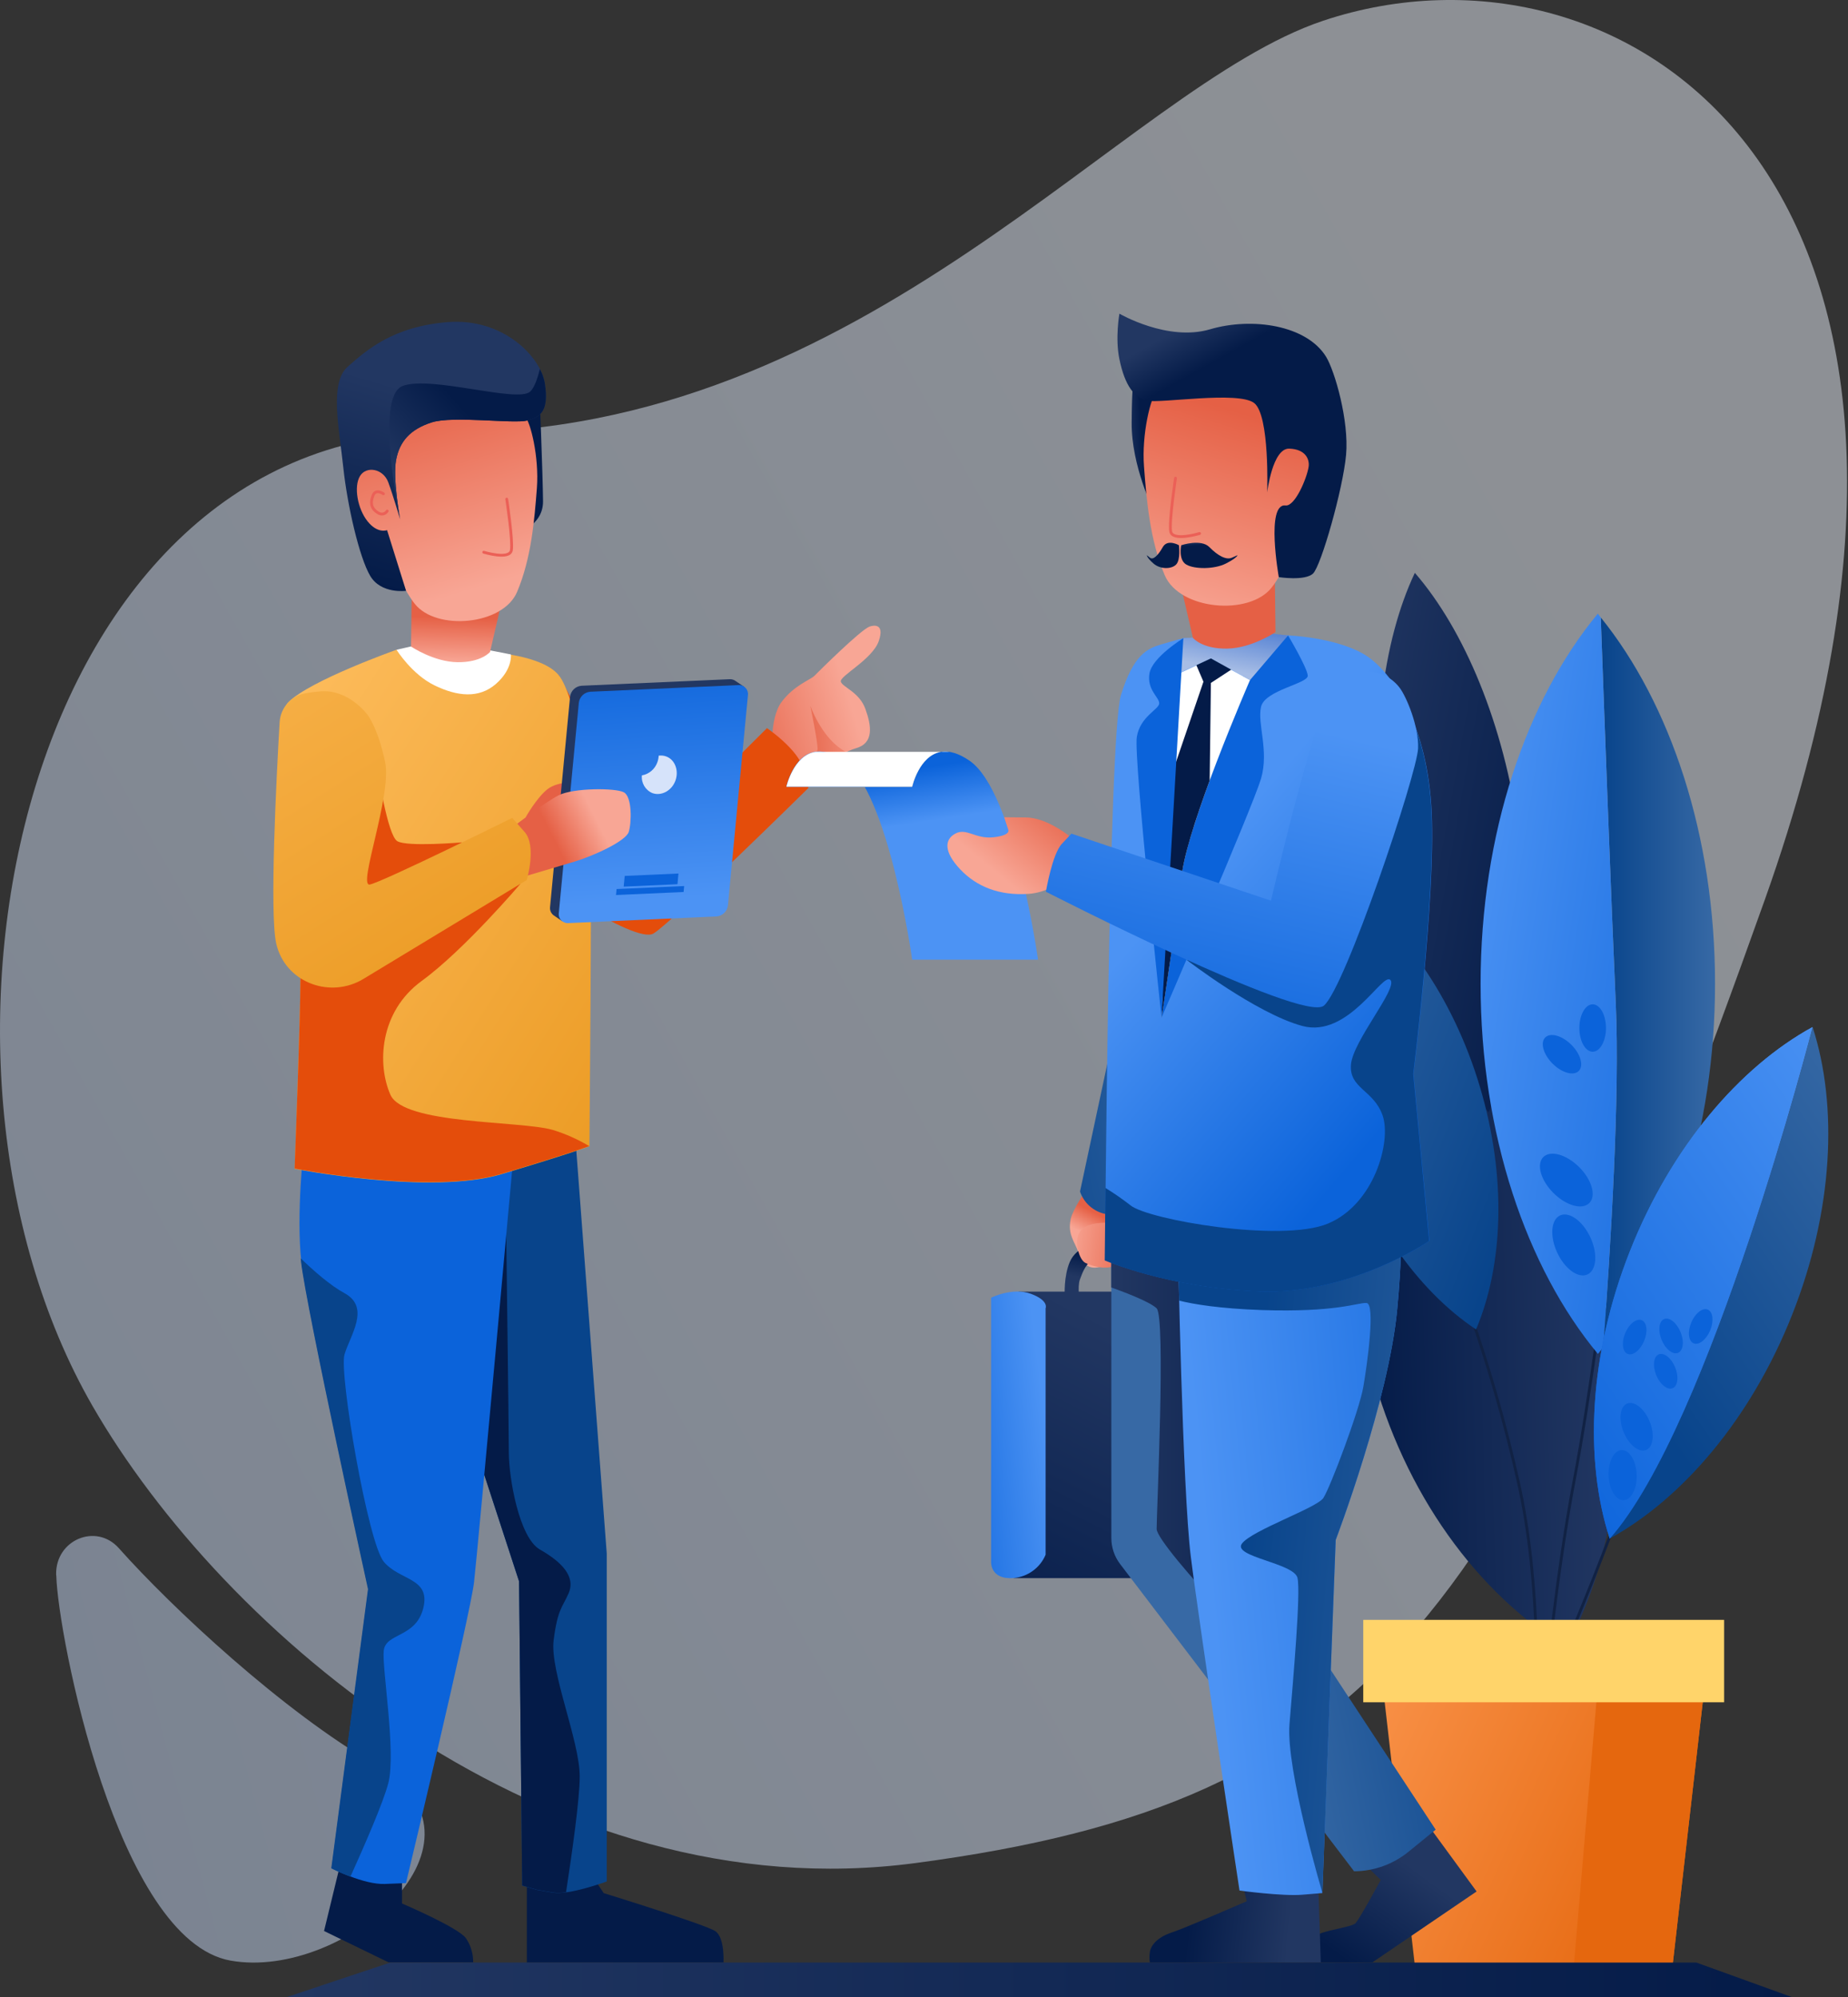 <svg width="656" height="709" viewBox="0 0 656 709" fill="none" xmlns="http://www.w3.org/2000/svg">
<rect x="0" y="0" width="656" height="709" fill="#333333" stroke="none"/>
<path opacity="0.49" fill-rule="evenodd" clip-rule="evenodd" d="M158.131 153.619C307.583 154.569 398.651 31.101 469.732 7.35C576.512 -28.276 717.366 63.996 626.5 319.352C535.634 574.708 488.627 639.678 325.03 661.445C194.116 678.878 78.832 578.959 32.87 499.216C-38.946 374.489 8.738 152.681 158.131 153.619Z" fill="url(#paint0_linear)"/>
<path opacity="0.49" fill-rule="evenodd" clip-rule="evenodd" d="M19.925 558.974C19.714 546.672 34.117 540.649 42.152 549.628C61.044 570.854 100.551 607.749 133.556 626.697C179.864 653.279 122.243 703.266 81.858 696.087C41.474 688.908 20.526 580.089 19.992 559.574C19.955 559.367 19.933 559.167 19.925 558.974Z" fill="url(#paint1_linear)"/>
<path fill-rule="evenodd" clip-rule="evenodd" d="M567.342 464.902C579.055 509.299 573.699 552.951 555.896 584.823C524.69 565.875 498.508 530.536 486.795 486.15C475.082 441.765 480.438 398.102 498.241 366.229C529.447 385.177 555.64 420.506 567.342 464.902Z" fill="url(#paint2_linear)"/>
<path d="M520.745 463.124C528.101 483.747 534.187 504.801 538.971 526.168C547.428 563.374 545.305 607.627 545.305 607.627" stroke="#112244" stroke-linecap="round" stroke-linejoin="round"/>
<path d="M570.087 450.344C570.087 450.344 565.009 493.029 558.741 525.913C552.473 558.796 548.217 602.315 548.217 602.315" stroke="#112244" stroke-linecap="round" stroke-linejoin="round"/>
<path d="M580.267 522.001C580.267 522.001 570.087 549.806 562.642 567.864C555.196 585.923 548.195 604.415 548.195 604.415" stroke="#112244" stroke-linecap="round" stroke-linejoin="round"/>
<path fill-rule="evenodd" clip-rule="evenodd" d="M539.193 295.884C544.505 334.78 539.893 370.664 528.425 394.913C510.855 374.631 496.786 341.303 491.474 302.408C486.162 263.512 490.774 227.628 502.242 203.379C519.801 223.661 533.87 256.989 539.193 295.884Z" fill="url(#paint3_linear)"/>
<path fill-rule="evenodd" clip-rule="evenodd" d="M573.577 356.572C571.976 321.011 569.598 256.677 568.242 219.215C592.958 249.81 608.805 296.673 608.805 349.238C608.805 401.247 593.313 447.621 569.098 478.227C571.776 442.343 575.032 388.945 573.577 356.572Z" fill="url(#paint4_linear)"/>
<path fill-rule="evenodd" clip-rule="evenodd" d="M525.579 349.283C525.579 295.94 541.871 248.421 567.187 217.871C567.542 218.305 567.887 218.771 568.242 219.216C569.598 256.678 571.976 320.967 573.577 356.573C575.032 388.99 571.776 442.354 569.131 478.272C568.498 479.072 567.876 479.916 567.231 480.694C541.871 450.145 525.579 402.659 525.579 349.283Z" fill="url(#paint5_linear)"/>
<path fill-rule="evenodd" clip-rule="evenodd" d="M525.302 385.733C534.892 417.739 533.659 449.078 523.968 472.004C503.298 458.235 484.995 432.697 475.404 400.691C465.814 368.686 467.047 337.347 476.738 314.421C497.408 328.19 515.711 353.739 525.302 385.733Z" fill="url(#paint6_linear)"/>
<path fill-rule="evenodd" clip-rule="evenodd" d="M502.175 697.242H593.791L607.394 578.511H488.573L502.175 697.242Z" fill="url(#paint7_linear)"/>
<path fill-rule="evenodd" clip-rule="evenodd" d="M607.394 578.511L593.791 697.242H558.741L568.887 578.511H607.394Z" fill="url(#paint8_linear)"/>
<rect width="128.1" height="29.261" transform="matrix(-1 0 0 1 612.028 575.11)" fill="#FFD46A"/>
<path fill-rule="evenodd" clip-rule="evenodd" d="M565.364 373.397C562.756 373.397 560.641 369.63 560.641 364.984C560.641 360.338 562.756 356.572 565.364 356.572C567.973 356.572 570.087 360.338 570.087 364.984C570.087 369.63 567.973 373.397 565.364 373.397Z" fill="url(#paint9_linear)"/>
<path fill-rule="evenodd" clip-rule="evenodd" d="M551.134 377.628C547.848 374.342 546.68 370.184 548.525 368.34C550.369 366.495 554.528 367.663 557.813 370.948C561.098 374.234 562.266 378.392 560.422 380.237C558.578 382.081 554.419 380.913 551.134 377.628Z" fill="url(#paint10_linear)"/>
<path fill-rule="evenodd" clip-rule="evenodd" d="M551.426 423.545C546.917 419.036 545.312 413.329 547.843 410.799C550.373 408.269 556.079 409.873 560.588 414.383C565.098 418.892 566.702 424.598 564.172 427.128C561.641 429.659 555.935 428.054 551.426 423.545Z" fill="url(#paint11_linear)"/>
<path fill-rule="evenodd" clip-rule="evenodd" d="M552.783 444.737C550.091 438.956 550.539 433.046 553.782 431.535C557.026 430.025 561.838 433.486 564.53 439.267C567.222 445.048 566.775 450.959 563.531 452.469C560.287 453.98 555.475 450.518 552.783 444.737Z" fill="url(#paint12_linear)"/>
<path fill-rule="evenodd" clip-rule="evenodd" d="M636.143 466.847C621.53 503.731 597.248 532.081 571.399 546.25C607.216 505.787 643.433 364.641 643.433 364.641C652.513 392.69 650.768 429.963 636.143 466.847Z" fill="url(#paint13_linear)"/>
<path fill-rule="evenodd" clip-rule="evenodd" d="M578.644 444.054C593.258 407.17 617.54 378.82 643.389 364.651C643.389 364.651 607.227 505.787 571.41 546.261C562.308 518.2 564.019 480.927 578.644 444.054Z" fill="url(#paint14_linear)"/>
<path fill-rule="evenodd" clip-rule="evenodd" d="M578.644 444.054C593.258 407.17 617.54 378.82 643.389 364.651C643.389 364.651 607.227 505.787 571.41 546.261C562.308 518.2 564.019 480.927 578.644 444.054Z" fill="url(#paint15_linear)"/>
<path fill-rule="evenodd" clip-rule="evenodd" d="M601.206 476.93C599.355 476.154 598.977 472.846 600.362 469.54C601.747 466.234 604.371 464.182 606.222 464.958C608.073 465.733 608.451 469.042 607.066 472.348C605.681 475.654 603.058 477.705 601.206 476.93Z" fill="url(#paint16_linear)"/>
<path fill-rule="evenodd" clip-rule="evenodd" d="M577.761 480.691C575.91 479.916 575.532 476.607 576.917 473.301C578.302 469.995 580.925 467.944 582.776 468.719C584.628 469.495 585.005 472.803 583.621 476.109C582.236 479.415 579.612 481.467 577.761 480.691Z" fill="url(#paint17_linear)"/>
<path fill-rule="evenodd" clip-rule="evenodd" d="M589.833 475.689C588.475 472.372 588.88 469.066 590.737 468.306C592.594 467.545 595.201 469.617 596.559 472.934C597.918 476.251 597.513 479.557 595.656 480.317C593.799 481.078 591.192 479.006 589.833 475.689Z" fill="url(#paint18_linear)"/>
<path fill-rule="evenodd" clip-rule="evenodd" d="M587.922 488.232C586.564 484.915 586.968 481.609 588.826 480.849C590.683 480.088 593.29 482.161 594.648 485.477C596.006 488.794 595.602 492.1 593.745 492.861C591.887 493.621 589.281 491.549 587.922 488.232Z" fill="url(#paint19_linear)"/>
<path fill-rule="evenodd" clip-rule="evenodd" d="M576.349 508.446C574.486 503.897 575.043 499.362 577.593 498.318C580.144 497.273 583.721 500.115 585.584 504.664C587.447 509.214 586.89 513.748 584.34 514.793C581.79 515.837 578.212 512.996 576.349 508.446Z" fill="url(#paint20_linear)"/>
<path fill-rule="evenodd" clip-rule="evenodd" d="M571.006 523.925C570.814 519.013 572.891 514.943 575.644 514.835C578.398 514.728 580.786 518.623 580.978 523.535C581.17 528.448 579.094 532.517 576.34 532.625C573.587 532.733 571.199 528.838 571.006 523.925Z" fill="url(#paint21_linear)"/>
<path fill-rule="evenodd" clip-rule="evenodd" d="M385.455 422.639C385.455 422.639 380.788 429.429 380.077 432.819C379.365 436.208 379.932 438.475 381.632 441.865C383.333 445.254 384.177 450.211 388.7 450.066C393.223 449.922 399.869 444.41 399.869 444.41L393.201 428.396L385.455 422.639Z" fill="url(#paint22_linear)"/>
<path fill-rule="evenodd" clip-rule="evenodd" d="M361.54 458.568H437.042V560.296H359.84L361.54 458.568Z" fill="url(#paint23_linear)"/>
<path fill-rule="evenodd" clip-rule="evenodd" d="M351.816 460.746V554.395C351.816 554.395 351.338 560.941 359.84 560.252C364.857 559.813 369.218 556.629 371.164 551.984V464.513C371.164 464.513 372.486 461.757 365.941 459.346C359.395 456.934 351.816 460.746 351.816 460.746Z" fill="url(#paint24_linear)"/>
<path fill-rule="evenodd" clip-rule="evenodd" d="M377.965 459.979C377.965 459.979 377.532 453.167 379.788 447.955C382.044 442.743 388.678 440.742 393.657 441.287L403.447 442.398V446.499C403.447 446.499 392.523 445.087 389 446.643C385.477 448.199 384.333 451.589 383.344 454.278C382.355 456.967 383.344 462.757 383.344 462.757L377.965 459.979Z" fill="url(#paint25_linear)"/>
<path fill-rule="evenodd" clip-rule="evenodd" d="M396.202 434.508C396.202 434.508 394.924 433.874 390.645 434.186C386.367 434.497 383.711 435.83 382.688 438.631C381.666 441.431 383.011 447.132 385.233 448.344C387.456 449.555 394.357 451.477 396.791 448.344C399.224 445.21 400.714 437.153 399.124 436.197C397.535 435.241 396.202 434.508 396.202 434.508Z" fill="url(#paint26_linear)"/>
<path fill-rule="evenodd" clip-rule="evenodd" d="M399.102 243.23L401.714 337.224L383.388 423.039C384.751 427.108 388.176 430.144 392.379 431.007L399.791 432.83L431.786 354.372L399.102 243.23Z" fill="url(#paint27_linear)"/>
<path fill-rule="evenodd" clip-rule="evenodd" d="M482.928 660.458L490.129 667.437C490.129 667.437 482.594 681.406 481.15 682.84C479.705 684.273 469.403 685.384 467.403 687.163C465.402 688.941 463.08 696.731 463.08 696.731H487.139L524.157 671.538L504.876 645.155L482.928 660.458Z" fill="url(#paint28_linear)"/>
<path fill-rule="evenodd" clip-rule="evenodd" d="M394.501 442.098V546.05C394.502 549.39 395.599 552.639 397.624 555.296L480.672 664.37C487.797 664.332 494.689 661.827 500.175 657.28L509.632 649.59L436.609 538.459L448.611 427.918L394.501 442.098Z" fill="url(#paint29_linear)"/>
<path fill-rule="evenodd" clip-rule="evenodd" d="M463.224 597.869C465.914 596.858 466.969 591.513 468.97 587.767L436.597 538.492L448.055 433.007L446.71 428.44L394.479 442.131V457.089C399.691 458.956 408.348 462.29 410.582 464.513C413.838 467.769 410.582 536.925 410.582 542.837C410.582 548.75 458.523 599.603 463.224 597.869Z" fill="url(#paint30_linear)"/>
<path fill-rule="evenodd" clip-rule="evenodd" d="M441.332 669.838L442.565 675.005C442.565 675.005 420.928 684.462 415.894 686.118C410.86 687.774 408.493 690.697 408.181 693.064C407.982 694.285 407.982 695.532 408.181 696.753H468.859L467.936 668.971L441.332 669.838Z" fill="url(#paint31_linear)"/>
<path fill-rule="evenodd" clip-rule="evenodd" d="M418.117 440.909C418.117 440.909 419.75 528.969 422.706 552.639C425.662 576.31 439.998 671.215 439.998 671.215C439.998 671.215 455.223 673.282 462.313 672.693L469.403 672.104L474.137 546.749C474.137 546.749 493.03 497.096 496.008 464.58C498.986 432.063 496.008 429.707 496.008 429.707L418.117 440.909Z" fill="url(#paint32_linear)"/>
<path fill-rule="evenodd" clip-rule="evenodd" d="M496.008 464.513C498.964 431.996 496.008 429.64 496.008 429.64L418.116 440.876C418.116 440.876 418.272 449.366 418.583 461.779C423.629 463.024 432.73 464.58 447.822 465.113C474.426 466.002 481.816 462.457 485.061 462.602C488.306 462.746 485.428 483.805 483.95 492.385C482.472 500.964 472.126 528.302 469.759 531.847C467.392 535.392 444.377 543.304 440.865 548.028C437.353 552.751 459.413 554.895 460.59 560.252C461.768 565.608 459.079 595.814 457.746 612.05C456.412 628.286 469.436 672.06 469.436 672.06L474.137 546.75C474.137 546.75 493.052 497.074 496.008 464.513Z" fill="url(#paint33_linear)"/>
<path fill-rule="evenodd" clip-rule="evenodd" d="M457.223 225.583C457.223 225.583 473.382 226.194 483.772 232.04C494.163 237.885 506.876 257.477 508.221 288.649C509.566 319.822 501.731 381.188 501.731 381.188L507.41 440.531C507.41 440.531 479.327 459.768 446.866 458.468C414.405 457.167 392.245 447.432 392.245 447.432C392.245 447.432 393.479 261.145 397.902 246.809C402.325 232.473 407.237 230.25 412.204 228.784C417.172 227.317 420.095 226.561 420.095 226.561L457.223 225.583Z" fill="url(#paint34_linear)"/>
<path fill-rule="evenodd" clip-rule="evenodd" d="M457.223 225.583C457.223 225.583 464.002 236.963 464.224 239.852C464.447 242.742 449.011 244.953 447.633 250.965C446.255 256.977 450.555 266.523 447.633 276.458C444.71 286.394 412.282 361.406 412.282 361.406L421.173 282.259L436.542 244.131L457.223 225.583Z" fill="url(#paint35_linear)"/>
<path fill-rule="evenodd" clip-rule="evenodd" d="M420.095 226.594L415.961 240.23L429.83 233.762L443.721 241.453L457.223 225.617L447.633 224.539L420.095 226.594Z" fill="url(#paint36_linear)"/>
<path fill-rule="evenodd" clip-rule="evenodd" d="M443.721 241.453C443.721 241.453 420.284 295.317 419.272 312.576C418.994 317.51 412.293 361.473 412.293 361.473L415.916 240.341L429.796 233.874L443.721 241.453Z" fill="white"/>
<path fill-rule="evenodd" clip-rule="evenodd" d="M187.021 667.57V696.776H256.822C256.822 696.776 257.322 687.996 253.977 685.663C250.632 683.329 214.303 672.127 214.303 672.127L209.614 665.092L187.021 667.57Z" fill="url(#paint37_linear)"/>
<path fill-rule="evenodd" clip-rule="evenodd" d="M142.702 665.937V675.805C142.702 675.805 162.428 684.229 165.317 688.03C167.083 690.567 168.008 693.595 167.962 696.687H137.89L115.031 685.574L121.043 660.792L142.702 665.937Z" fill="url(#paint38_linear)"/>
<path fill-rule="evenodd" clip-rule="evenodd" d="M204.202 403.525L215.381 551.55V667.981C215.381 667.981 202.046 672.938 196.256 671.949L190.521 670.96L185.365 669.471L184.254 561.452L136.268 414.393L204.202 403.525Z" fill="url(#paint39_linear)"/>
<path fill-rule="evenodd" clip-rule="evenodd" d="M180.62 515.688C180.62 524.734 184.298 545.949 191.655 550.139C199.012 554.328 204.524 559.552 201.835 565.697C199.612 570.787 197.945 571.254 196.534 582.289C195.123 593.324 205.791 618.017 205.791 630.753C205.791 638.743 203.002 658.324 200.935 671.804C199.388 672.063 197.812 672.096 196.256 671.904L190.522 670.915L185.365 669.426L184.254 561.407L136.268 414.349L153.582 411.582L179.475 421.183C179.475 421.183 180.62 506.642 180.62 515.688Z" fill="url(#paint40_linear)"/>
<path fill-rule="evenodd" clip-rule="evenodd" d="M107.874 406.926C107.874 406.926 105.051 431.297 106.985 448.044C108.919 464.791 130.745 564.197 130.745 564.197L117.709 663.315C117.709 663.315 129.089 669.16 136.601 668.871L144.114 668.571C144.114 668.571 166.918 573.421 168.273 561.753C169.629 550.084 182.809 404.336 182.809 404.336L107.874 406.926Z" fill="url(#paint41_linear)"/>
<path fill-rule="evenodd" clip-rule="evenodd" d="M117.598 663.325L130.633 564.208C130.633 564.208 108.807 464.813 106.874 448.055C106.874 447.621 106.774 447.177 106.729 446.732C111.308 451.178 117.309 456.423 122.288 459.123C131.623 464.213 124.266 474.115 122.288 480.905C120.309 487.695 130.622 547.65 136.212 554.44C141.802 561.23 152.882 560.096 150.281 570.843C147.681 581.589 136.835 579.611 136.212 586.112C135.59 592.613 140.657 622.029 137.846 633.065C136.134 639.732 129.411 655.18 124.399 666.27C122.082 665.408 119.812 664.425 117.598 663.325Z" fill="url(#paint42_linear)"/>
<path fill-rule="evenodd" clip-rule="evenodd" d="M274.225 268.057C274.225 268.057 272.98 255.222 277.426 249.243C281.871 243.264 287.705 241.364 289.094 239.941C290.483 238.519 305.464 223.661 308.62 222.483C309.809 222.038 314.176 221.038 311.954 227.572C309.731 234.107 297.896 240.052 298.474 242.019C299.051 243.986 305.03 245.675 307.197 251.699C309.364 257.722 310.287 263.856 303.797 265.668C297.307 267.479 283.793 277.825 283.793 277.825L274.225 268.057Z" fill="url(#paint43_linear)"/>
<path fill-rule="evenodd" clip-rule="evenodd" d="M283.66 273.08C283.66 273.08 290.239 268.446 290.239 265.835C290.239 263.223 287.65 250.599 287.65 250.599C287.65 250.599 291.339 261.145 298.763 266.046C299.352 266.435 299.874 266.768 300.463 267.079C293.795 270.324 284.716 277.248 283.971 277.814L283.76 275.07L283.66 273.08Z" fill="url(#paint44_linear)"/>
<path fill-rule="evenodd" clip-rule="evenodd" d="M198.245 239.53L230.562 300.04L272.258 258.511C272.258 258.511 283.293 266.023 285.138 272.891L286.972 279.759C286.972 279.759 238.73 327.301 231.996 331.412C225.261 335.524 186.799 308.375 186.799 308.375L198.245 239.53Z" fill="url(#paint45_linear)"/>
<path fill-rule="evenodd" clip-rule="evenodd" d="M140.746 230.684C140.746 230.684 109.763 241.675 102.295 249.387C94.827 257.1 106.74 332.424 106.674 347.182C106.607 361.94 104.607 414.971 104.607 414.971C104.607 414.971 152.893 424.44 178.053 416.861C203.613 409.182 209.236 406.97 209.236 406.97C209.236 406.97 210.081 312.143 209.669 295.173C209.258 278.203 204.246 246.731 198.245 239.608C192.244 232.484 173.952 231.562 173.952 231.562L140.746 230.684Z" fill="url(#paint46_linear)"/>
<path fill-rule="evenodd" clip-rule="evenodd" d="M184.776 313.742C184.776 313.742 164.839 337.224 149.703 348.259C134.567 359.295 133.878 378.02 138.59 388.677C143.302 399.335 184.709 397.834 196.245 401.168C200.759 402.557 205.091 404.482 209.147 406.903C208.347 407.203 201.801 409.614 178.03 416.76C152.859 424.339 104.584 414.871 104.584 414.871C104.584 414.871 106.629 361.862 106.651 347.081C106.651 342.369 105.451 331.445 104.04 318.521L184.776 313.742Z" fill="url(#paint47_linear)"/>
<path fill-rule="evenodd" clip-rule="evenodd" d="M174.086 230.928L181.353 232.351C181.353 232.351 182.054 237.563 176.041 242.819C170.029 248.076 162.317 247.264 154.238 243.33C146.158 239.396 140.758 230.684 140.758 230.684L145.925 229.506L174.086 230.928Z" fill="white"/>
<path fill-rule="evenodd" clip-rule="evenodd" d="M178.597 211.47L173.952 231.473C173.952 231.473 170.874 235.207 162.428 235.107C153.982 235.007 145.914 229.551 145.914 229.551L146.158 209.058L178.597 211.47Z" fill="url(#paint48_linear)"/>
<path fill-rule="evenodd" clip-rule="evenodd" d="M191.488 139.035C191.488 139.035 192.666 167.829 192.766 177.93C192.867 188.032 180.375 190.266 180.375 190.266L162.595 170.773L171.363 140.924L191.488 139.035Z" fill="url(#paint49_linear)"/>
<path fill-rule="evenodd" clip-rule="evenodd" d="M190.577 173.352C189.71 184.665 188.577 198.334 183.543 210.18C178.508 222.027 154.882 224.072 147.236 214.381C139.591 204.691 137.235 189.432 137.235 189.432C137.235 189.432 129.1 189.81 127.144 183.687C125.188 177.564 125.888 168.506 129.711 166.817C133.534 165.128 137.057 169.373 137.057 169.373C137.057 169.373 135.946 157.627 144.48 150.481C153.015 143.335 184.754 146.58 186.488 148.136C188.221 149.692 191.433 162.039 190.577 173.352Z" fill="url(#paint50_linear)"/>
<path fill-rule="evenodd" clip-rule="evenodd" d="M142.024 184.353C142.024 184.353 139.346 169.728 140.602 163.238C141.858 156.748 145.603 152.425 153.182 149.969C160.761 147.513 182.309 150.57 187.166 149.28C192.022 147.991 194.856 145.747 193.4 136.156C191.944 126.565 178.497 112.819 158.95 114.363C139.402 115.908 129.911 124.476 123.388 130.233C116.865 135.989 120.421 152.203 121.843 165.794C123.266 179.386 127.544 197.911 131.412 204.457C135.279 211.002 144.147 209.758 144.147 209.758L137.401 188.221C137.401 188.221 134.068 189.587 130.478 185.087C126.889 180.586 125.533 172.751 127.778 169.028C130.022 165.305 136.035 166.35 137.835 171.251C139.635 176.152 142.024 184.353 142.024 184.353Z" fill="url(#paint51_linear)"/>
<path d="M179.875 177.208C179.875 177.208 182.098 191.733 181.531 195.322C180.965 198.912 171.718 196.056 171.718 196.056" stroke="#EB6057" stroke-linecap="round" stroke-linejoin="round"/>
<path fill-rule="evenodd" clip-rule="evenodd" d="M143.002 137.001C153.271 133.301 183.765 143.169 188.232 139.013C189.61 137.724 190.744 134.645 191.644 131.011C192.509 132.628 193.11 134.372 193.422 136.179C194.867 145.769 192.044 148.025 187.188 149.303C182.331 150.581 160.794 147.536 153.204 149.992C145.614 152.448 141.88 156.66 140.624 163.261C139.368 169.862 142.047 184.376 142.047 184.376C142.047 184.376 132.734 140.702 143.002 137.001Z" fill="url(#paint52_linear)"/>
<path d="M136.112 175.308C136.112 175.308 133.412 173.385 132.434 175.852C131.456 178.319 131.5 180.686 134.601 182.287C135.631 182.777 136.866 182.407 137.457 181.431" stroke="#EB6057" stroke-linecap="round" stroke-linejoin="round"/>
<path fill-rule="evenodd" clip-rule="evenodd" d="M186.588 290.172C186.588 290.172 190.499 283.215 194.367 280.171C198.234 277.126 206.013 277.648 206.013 277.648L202.857 288.205L186.588 290.172Z" fill="url(#paint53_linear)"/>
<path fill-rule="evenodd" clip-rule="evenodd" d="M195.256 322.011L202.357 247.398C202.598 245.27 204.322 243.616 206.458 243.464L259 241.141C259.803 241.095 260.595 241.349 261.223 241.852L264.123 243.819L262.234 246.253L255.277 319.377C255.036 321.505 253.313 323.158 251.177 323.311L200.657 325.533L199.545 327.034L196.712 325.1L196.601 325.022L196.489 324.944C195.592 324.25 195.124 323.137 195.256 322.011Z" fill="#223762"/>
<path fill-rule="evenodd" clip-rule="evenodd" d="M201.757 327.734L254.299 325.378C256.435 325.226 258.159 323.572 258.4 321.444L265.501 246.831C265.629 245.89 265.329 244.941 264.684 244.244C264.039 243.547 263.116 243.175 262.167 243.23L209.569 245.586C207.433 245.739 205.71 247.393 205.469 249.52L198.368 324.133C198.237 325.085 198.544 326.044 199.202 326.743C199.86 327.442 200.799 327.807 201.757 327.734Z" fill="url(#paint54_linear)"/>
<path fill-rule="evenodd" clip-rule="evenodd" d="M233.362 270.591C233.63 269.851 233.783 269.076 233.818 268.29C234.696 268.161 235.593 268.249 236.43 268.546C239.586 269.657 241.064 273.547 239.764 277.147C238.463 280.748 234.774 282.704 231.618 281.592C229.107 280.557 227.578 277.992 227.861 275.291C230.413 274.84 232.518 273.04 233.362 270.591Z" fill="#D6E3FA"/>
<path fill-rule="evenodd" clip-rule="evenodd" d="M221.394 314.776L240.486 313.92L240.841 310.13L221.76 310.986L221.394 314.776Z" fill="url(#paint55_linear)"/>
<path fill-rule="evenodd" clip-rule="evenodd" d="M218.671 317.765L242.664 316.687L242.864 314.576L218.871 315.643L218.671 317.765Z" fill="url(#paint56_linear)"/>
<path fill-rule="evenodd" clip-rule="evenodd" d="M181.131 294.339C181.131 294.339 193.178 284.927 198.368 282.326C203.557 279.726 218.449 279.692 221.449 281.293C224.45 282.893 224.216 292.139 223.183 295.384C222.149 298.629 210.67 303.897 203.813 305.941L183.143 312.076L181.131 294.339Z" fill="url(#paint57_linear)"/>
<path fill-rule="evenodd" clip-rule="evenodd" d="M134.134 273.703C134.134 273.703 137.535 296.529 141.024 298.64C144.514 300.752 164.039 299.063 164.039 299.063L135.357 327.668C135.357 327.668 115.464 327.201 114.764 326.723C114.064 326.245 112.153 294.906 112.153 294.906L134.134 273.703Z" fill="url(#paint58_linear)"/>
<path fill-rule="evenodd" clip-rule="evenodd" d="M130.589 253.943C130.589 253.943 123.921 244.542 113.564 245.464C111.608 245.642 109.897 245.864 108.419 246.131C103.356 247.027 99.568 251.278 99.261 256.41C98.15 275.391 95.616 324.589 98.072 335.068C98.169 335.476 98.276 335.88 98.395 336.28C102.162 349.093 117.409 354.494 128.9 347.615L186.988 312.431C186.988 312.431 190.611 300.362 186.221 295.373L181.831 290.383C181.831 290.383 135.601 313.276 131.245 314.043C126.888 314.809 139.168 282.459 136.712 270.591C134.256 258.722 130.589 253.943 130.589 253.943Z" fill="url(#paint59_linear)"/>
<path fill-rule="evenodd" clip-rule="evenodd" d="M402.492 135.879C402.492 135.879 401.825 134.656 401.714 150.07C401.602 165.484 409.493 181.187 409.493 181.187L414.027 137.124L402.492 135.879Z" fill="url(#paint60_linear)"/>
<path fill-rule="evenodd" clip-rule="evenodd" d="M418.617 205.579L423.473 226.494C423.473 226.494 426.696 230.406 435.52 230.283C444.343 230.161 452.778 224.427 452.778 224.427L452.522 203.001L418.617 205.579Z" fill="url(#paint61_linear)"/>
<path fill-rule="evenodd" clip-rule="evenodd" d="M406.103 165.728C407.004 177.552 408.193 191.832 413.449 204.223C418.706 216.614 443.454 218.737 451.4 208.613C459.346 198.489 461.902 182.542 461.902 182.542C461.902 182.542 470.403 182.931 472.448 176.53C474.493 170.129 473.76 160.671 469.759 158.893C465.758 157.115 463.091 158.36 463.091 158.36C463.091 158.36 463.191 149.281 454.29 141.79C445.388 134.3 412.204 137.723 410.393 139.346C408.582 140.968 405.203 153.904 406.103 165.728Z" fill="url(#paint62_linear)"/>
<path d="M417.283 169.751C417.283 169.751 414.972 184.931 415.561 188.643C416.15 192.355 425.818 189.41 425.818 189.41" stroke="#EB6057" stroke-linecap="round" stroke-linejoin="round"/>
<path fill-rule="evenodd" clip-rule="evenodd" d="M453.945 204.902C453.945 204.902 463.202 206.335 466.08 203.646C468.959 200.957 476.727 173.641 477.827 161.505C478.927 149.37 473.804 131.689 470.737 126.677C463.869 115.486 444.577 112.486 429.507 116.92C414.438 121.354 397.368 111.363 397.368 111.363C397.368 111.363 395.802 120.054 397.368 127.544C399.358 137.123 402.681 141.124 407.115 142.235C411.549 143.347 439.698 138.69 445.243 143.124C450.789 147.558 449.822 174.841 449.822 174.841C449.822 174.841 451.678 159.083 457.657 159.283C463.635 159.483 464.902 163.261 464.536 165.706C463.936 169.74 459.701 179.864 456.345 179.453C449.255 178.597 453.945 204.902 453.945 204.902Z" fill="url(#paint63_linear)"/>
<path fill-rule="evenodd" clip-rule="evenodd" d="M419.306 193.577C419.306 193.577 426.329 191.21 429.307 194.244C432.286 197.278 435.264 198.901 437.275 198.012L439.287 197.122C439.287 197.122 439.209 198.012 435.153 200.079C431.097 202.146 424.04 202.146 421.117 200.445C418.194 198.745 419.306 193.577 419.306 193.577Z" fill="url(#paint64_linear)"/>
<path fill-rule="evenodd" clip-rule="evenodd" d="M418.494 193.577C418.494 193.577 414.482 191.21 412.76 194.244C411.037 197.278 409.359 198.901 408.215 198.012L407.103 197.122C407.103 197.122 407.103 198.012 409.47 200.079C411.838 202.146 415.794 202.146 417.483 200.445C419.172 198.745 418.494 193.577 418.494 193.577Z" fill="url(#paint65_linear)"/>
<path fill-rule="evenodd" clip-rule="evenodd" d="M429.841 242.464L429.407 277.114C424.329 290.894 419.739 305.097 419.317 312.509C419.039 317.443 412.338 361.406 412.338 361.406L415.494 276.314L427.196 242.03L424.684 236.163L429.841 233.762L437.042 237.752L429.841 242.464Z" fill="url(#paint66_linear)"/>
<path fill-rule="evenodd" clip-rule="evenodd" d="M420.061 226.594C420.061 226.594 408.948 233.362 408.026 239.14C407.103 244.919 411.493 247.531 411.493 249.698C411.493 251.865 404.692 254.332 403.536 261.7C402.38 269.068 412.315 361.395 412.315 361.395L420.061 226.594Z" fill="url(#paint67_linear)"/>
<path fill-rule="evenodd" clip-rule="evenodd" d="M471.292 434.453C487.84 427.663 493.985 405.181 490.807 396.057C487.629 386.933 478.927 386.511 479.56 378.032C480.194 369.553 496.319 350.883 493.563 347.916C490.807 344.948 478.716 368.697 462.291 364.252C445.866 359.807 421.173 340.748 421.173 340.748L462.357 346.438L499.153 250.521C503.887 260.089 507.488 272.903 508.143 288.705C509.443 319.822 501.653 381.244 501.653 381.244L507.332 440.587C507.332 440.587 479.249 459.824 446.788 458.524C414.327 457.223 392.168 447.488 392.168 447.488C392.168 447.488 392.234 437.409 392.401 421.762C395.478 423.649 398.446 425.709 401.291 427.929C407.448 433.03 454.745 441.243 471.292 434.453Z" fill="url(#paint68_linear)"/>
<path fill-rule="evenodd" clip-rule="evenodd" d="M368.486 340.725C368.486 340.725 360.184 281.237 344.237 270.135C328.29 259.033 323.8 279.326 323.8 279.326H279.115C279.115 279.326 283.56 259.022 299.552 270.135C315.543 281.248 323.8 340.725 323.8 340.725H368.486Z" fill="url(#paint69_linear)"/>
<path fill-rule="evenodd" clip-rule="evenodd" d="M292.261 266.923H289.416C281.637 268.157 279.148 279.314 279.148 279.314H323.8C323.8 279.314 326.278 268.201 334.069 266.923H292.261Z" fill="white"/>
<path fill-rule="evenodd" clip-rule="evenodd" d="M334.069 266.923H336.914C335.971 266.781 335.012 266.781 334.069 266.923Z" fill="white"/>
<path fill-rule="evenodd" clip-rule="evenodd" d="M289.394 266.924H292.261C291.311 266.78 290.345 266.78 289.394 266.924Z" fill="white"/>
<path fill-rule="evenodd" clip-rule="evenodd" d="M380.555 297.585C380.555 297.585 372.053 290.305 364.252 290.228L356.473 290.15L357.917 294.595C357.917 294.595 359.029 296.562 352.639 297.262C346.249 297.962 343.126 293.828 339.159 295.94C335.191 298.051 335.013 302.463 340.837 308.631C346.66 314.799 354.761 318.066 365.163 317.355C371.37 316.891 377.036 313.653 380.588 308.542L380.555 297.585Z" fill="url(#paint70_linear)"/>
<path fill-rule="evenodd" clip-rule="evenodd" d="M474.638 242.963C477.585 239.846 481.756 238.185 486.04 238.425C490.323 238.665 494.283 240.781 496.864 244.208C499.22 247.319 503.698 257.866 503.387 265.712C503.031 274.691 477.505 350.837 469.926 357.061C462.347 363.284 371.275 316.587 371.275 316.587C371.275 316.587 373.498 303.251 376.932 299.595L380.321 295.972L451.178 319.776C451.178 319.776 466.292 254.476 472.793 245.252C473.356 244.449 473.973 243.685 474.638 242.963Z" fill="url(#paint71_linear)"/>
<path fill-rule="evenodd" clip-rule="evenodd" d="M635.976 709H101.884L138.546 696.775H602.17L635.976 709Z" fill="url(#paint72_linear)"/>
<defs>
<linearGradient id="paint0_linear" x1="783.149" y1="618.248" x2="-0.023" y2="1057.27" gradientUnits="userSpaceOnUse">
<stop stop-color="#EAF1FC"/>
<stop offset="1" stop-color="#C0D4F4"/>
</linearGradient>
<linearGradient id="paint1_linear" x1="827.182" y1="846.293" x2="17.48" y2="1062.87" gradientUnits="userSpaceOnUse">
<stop stop-color="#EAF1FC"/>
<stop offset="1" stop-color="#C0D4F4"/>
</linearGradient>
<linearGradient id="paint2_linear" x1="572.939" y1="570.931" x2="486.221" y2="573.115" gradientUnits="userSpaceOnUse">
<stop stop-color="#223762"/>
<stop offset="1" stop-color="#041B48"/>
</linearGradient>
<linearGradient id="paint3_linear" x1="503.632" y1="85.879" x2="598.746" y2="103.126" gradientUnits="userSpaceOnUse">
<stop stop-color="#223762"/>
<stop offset="1" stop-color="#041B48"/>
</linearGradient>
<linearGradient id="paint4_linear" x1="608.805" y1="478.243" x2="568.242" y2="478.243" gradientUnits="userSpaceOnUse">
<stop stop-color="#3769A5"/>
<stop offset="1" stop-color="#08448B"/>
</linearGradient>
<linearGradient id="paint5_linear" x1="561.347" y1="22.144" x2="684.103" y2="41.007" gradientUnits="userSpaceOnUse">
<stop stop-color="#4C93F4"/>
<stop offset="1" stop-color="#0B63DA"/>
</linearGradient>
<linearGradient id="paint6_linear" x1="493.907" y1="220.472" x2="603.139" y2="262.904" gradientUnits="userSpaceOnUse">
<stop stop-color="#3769A5"/>
<stop offset="1" stop-color="#08448B"/>
</linearGradient>
<linearGradient id="paint7_linear" x1="479.354" y1="508.481" x2="639.097" y2="579.849" gradientUnits="userSpaceOnUse">
<stop stop-color="#FF9F5B"/>
<stop offset="1" stop-color="#E5670E"/>
</linearGradient>
<linearGradient id="paint8_linear" x1="455.312" y1="606.349" x2="481.15" y2="606.349" gradientUnits="userSpaceOnUse">
<stop stop-color="#FF9F5B"/>
<stop offset="1" stop-color="#E5670E"/>
</linearGradient>
<linearGradient id="paint9_linear" x1="551.275" y1="308.647" x2="563.869" y2="319.158" gradientUnits="userSpaceOnUse">
<stop stop-color="#4C93F4"/>
<stop offset="1" stop-color="#0B63DA"/>
</linearGradient>
<linearGradient id="paint10_linear" x1="500.251" y1="342.426" x2="516.588" y2="340.953" gradientUnits="userSpaceOnUse">
<stop stop-color="#4C93F4"/>
<stop offset="1" stop-color="#0B63DA"/>
</linearGradient>
<linearGradient id="paint11_linear" x1="483.753" y1="378.96" x2="500.085" y2="377.479" gradientUnits="userSpaceOnUse">
<stop stop-color="#4C93F4"/>
<stop offset="1" stop-color="#0B63DA"/>
</linearGradient>
<linearGradient id="paint12_linear" x1="496.373" y1="371.75" x2="512.229" y2="375.939" gradientUnits="userSpaceOnUse">
<stop stop-color="#4C93F4"/>
<stop offset="1" stop-color="#0B63DA"/>
</linearGradient>
<linearGradient id="paint13_linear" x1="679.814" y1="406.491" x2="571.807" y2="481.937" gradientUnits="userSpaceOnUse">
<stop stop-color="#3769A5"/>
<stop offset="1" stop-color="#08448B"/>
</linearGradient>
<linearGradient id="paint14_linear" x1="660.199" y1="401.385" x2="552.196" y2="476.776" gradientUnits="userSpaceOnUse">
<stop stop-color="#4C93F4"/>
<stop offset="1" stop-color="#0B63DA"/>
</linearGradient>
<linearGradient id="paint15_linear" x1="681.852" y1="400.028" x2="527.046" y2="508.103" gradientUnits="userSpaceOnUse">
<stop stop-color="#4C93F4"/>
<stop offset="1" stop-color="#0B63DA"/>
</linearGradient>
<linearGradient id="paint16_linear" x1="610.469" y1="426.644" x2="616.317" y2="437.84" gradientUnits="userSpaceOnUse">
<stop stop-color="#4C93F4"/>
<stop offset="1" stop-color="#0B63DA"/>
</linearGradient>
<linearGradient id="paint17_linear" x1="587.03" y1="430.42" x2="592.878" y2="441.616" gradientUnits="userSpaceOnUse">
<stop stop-color="#4C93F4"/>
<stop offset="1" stop-color="#0B63DA"/>
</linearGradient>
<linearGradient id="paint18_linear" x1="564.102" y1="435.482" x2="576.154" y2="439.264" gradientUnits="userSpaceOnUse">
<stop stop-color="#4C93F4"/>
<stop offset="1" stop-color="#0B63DA"/>
</linearGradient>
<linearGradient id="paint19_linear" x1="562.19" y1="448.014" x2="574.249" y2="451.803" gradientUnits="userSpaceOnUse">
<stop stop-color="#4C93F4"/>
<stop offset="1" stop-color="#0B63DA"/>
</linearGradient>
<linearGradient id="paint20_linear" x1="541.469" y1="456.561" x2="553.523" y2="460.358" gradientUnits="userSpaceOnUse">
<stop stop-color="#4C93F4"/>
<stop offset="1" stop-color="#0B63DA"/>
</linearGradient>
<linearGradient id="paint21_linear" x1="552.612" y1="455.19" x2="562.637" y2="462.886" gradientUnits="userSpaceOnUse">
<stop stop-color="#4C93F4"/>
<stop offset="1" stop-color="#0B63DA"/>
</linearGradient>
<linearGradient id="paint22_linear" x1="386.439" y1="438.849" x2="390.352" y2="431.412" gradientUnits="userSpaceOnUse">
<stop stop-color="#F8A695"/>
<stop offset="1" stop-color="#E56045"/>
</linearGradient>
<linearGradient id="paint23_linear" x1="456.181" y1="501.246" x2="398.364" y2="615.714" gradientUnits="userSpaceOnUse">
<stop stop-color="#223762"/>
<stop offset="1" stop-color="#041B48"/>
</linearGradient>
<linearGradient id="paint24_linear" x1="378.405" y1="561.944" x2="335.571" y2="567.329" gradientUnits="userSpaceOnUse">
<stop stop-color="#4C93F4"/>
<stop offset="1" stop-color="#0B63DA"/>
</linearGradient>
<linearGradient id="paint25_linear" x1="384.672" y1="453.743" x2="386.315" y2="445.571" gradientUnits="userSpaceOnUse">
<stop stop-color="#223762"/>
<stop offset="1" stop-color="#041B48"/>
</linearGradient>
<linearGradient id="paint26_linear" x1="380.799" y1="428.577" x2="406.59" y2="432.38" gradientUnits="userSpaceOnUse">
<stop stop-color="#F8A695"/>
<stop offset="1" stop-color="#E56045"/>
</linearGradient>
<linearGradient id="paint27_linear" x1="442.432" y1="398.974" x2="348.592" y2="419.988" gradientUnits="userSpaceOnUse">
<stop stop-color="#3769A5"/>
<stop offset="1" stop-color="#08448B"/>
</linearGradient>
<linearGradient id="paint28_linear" x1="521.581" y1="677.618" x2="497.648" y2="710.675" gradientUnits="userSpaceOnUse">
<stop stop-color="#223762"/>
<stop offset="1" stop-color="#041B48"/>
</linearGradient>
<linearGradient id="paint29_linear" x1="422.766" y1="479.172" x2="509.111" y2="461.062" gradientUnits="userSpaceOnUse">
<stop stop-color="#3769A5"/>
<stop offset="1" stop-color="#08448B"/>
</linearGradient>
<linearGradient id="paint30_linear" x1="394.49" y1="428.407" x2="468.981" y2="428.407" gradientUnits="userSpaceOnUse">
<stop stop-color="#223762"/>
<stop offset="1" stop-color="#041B48"/>
</linearGradient>
<linearGradient id="paint31_linear" x1="457.138" y1="691.46" x2="421.22" y2="688.283" gradientUnits="userSpaceOnUse">
<stop stop-color="#223762"/>
<stop offset="1" stop-color="#041B48"/>
</linearGradient>
<linearGradient id="paint32_linear" x1="413.535" y1="390.889" x2="537.79" y2="379.215" gradientUnits="userSpaceOnUse">
<stop stop-color="#4C93F4"/>
<stop offset="1" stop-color="#0B63DA"/>
</linearGradient>
<linearGradient id="paint33_linear" x1="530.093" y1="752.516" x2="424.429" y2="743.298" gradientUnits="userSpaceOnUse">
<stop stop-color="#3769A5"/>
<stop offset="1" stop-color="#08448B"/>
</linearGradient>
<linearGradient id="paint34_linear" x1="463.6" y1="262.78" x2="547.576" y2="334.504" gradientUnits="userSpaceOnUse">
<stop stop-color="#4C93F4"/>
<stop offset="1" stop-color="#0B63DA"/>
</linearGradient>
<linearGradient id="paint35_linear" x1="504.888" y1="340.892" x2="473.155" y2="340.501" gradientUnits="userSpaceOnUse">
<stop stop-color="#4C93F4"/>
<stop offset="1" stop-color="#0B63DA"/>
</linearGradient>
<linearGradient id="paint36_linear" x1="403.914" y1="231.807" x2="408.496" y2="207.679" gradientUnits="userSpaceOnUse">
<stop stop-color="#A7BDE5"/>
<stop offset="1" stop-color="#2F66CB"/>
</linearGradient>
<linearGradient id="paint37_linear" x1="-1022.5" y1="1406.8" x2="-925.627" y2="840.393" gradientUnits="userSpaceOnUse">
<stop stop-color="#223762"/>
<stop offset="1" stop-color="#041B48"/>
</linearGradient>
<linearGradient id="paint38_linear" x1="-534.222" y1="1113.99" x2="-390.812" y2="738.599" gradientUnits="userSpaceOnUse">
<stop stop-color="#223762"/>
<stop offset="1" stop-color="#041B48"/>
</linearGradient>
<linearGradient id="paint39_linear" x1="-2986.37" y1="930.083" x2="-994.605" y2="722.02" gradientUnits="userSpaceOnUse">
<stop stop-color="#3769A5"/>
<stop offset="1" stop-color="#08448B"/>
</linearGradient>
<linearGradient id="paint40_linear" x1="-2542.73" y1="612.445" x2="-849.801" y2="467.239" gradientUnits="userSpaceOnUse">
<stop stop-color="#223762"/>
<stop offset="1" stop-color="#041B48"/>
</linearGradient>
<linearGradient id="paint41_linear" x1="-3401" y1="757.938" x2="-1188.23" y2="543.964" gradientUnits="userSpaceOnUse">
<stop stop-color="#4C93F4"/>
<stop offset="1" stop-color="#0B63DA"/>
</linearGradient>
<linearGradient id="paint42_linear" x1="-2156.96" y1="-206.11" x2="-759.928" y2="-273.476" gradientUnits="userSpaceOnUse">
<stop stop-color="#3769A5"/>
<stop offset="1" stop-color="#08448B"/>
</linearGradient>
<linearGradient id="paint43_linear" x1="310.372" y1="276.112" x2="266.825" y2="289.786" gradientUnits="userSpaceOnUse">
<stop stop-color="#F8A695"/>
<stop offset="1" stop-color="#E56045"/>
</linearGradient>
<linearGradient id="paint44_linear" x1="316.208" y1="285.18" x2="283.984" y2="287.283" gradientUnits="userSpaceOnUse">
<stop stop-color="#F8A695"/>
<stop offset="1" stop-color="#E56045"/>
</linearGradient>
<linearGradient id="paint45_linear" x1="306.138" y1="277.77" x2="295.536" y2="279.529" gradientUnits="userSpaceOnUse">
<stop stop-color="#FFC063"/>
<stop offset="0.95" stop-color="#E44D0B"/>
</linearGradient>
<linearGradient id="paint46_linear" x1="173.529" y1="85.093" x2="409.058" y2="233.64" gradientUnits="userSpaceOnUse">
<stop stop-color="#FFC063"/>
<stop offset="1" stop-color="#E58F0F"/>
</linearGradient>
<linearGradient id="paint47_linear" x1="271.473" y1="274.715" x2="222.83" y2="283.238" gradientUnits="userSpaceOnUse">
<stop stop-color="#FFC063"/>
<stop offset="0.95" stop-color="#E44D0B"/>
</linearGradient>
<linearGradient id="paint48_linear" x1="149.276" y1="234.769" x2="149.782" y2="218.846" gradientUnits="userSpaceOnUse">
<stop stop-color="#F8A695"/>
<stop offset="1" stop-color="#E56045"/>
</linearGradient>
<linearGradient id="paint49_linear" x1="176.027" y1="143.589" x2="180.631" y2="148.419" gradientUnits="userSpaceOnUse">
<stop stop-color="#223762"/>
<stop offset="1" stop-color="#041B48"/>
</linearGradient>
<linearGradient id="paint50_linear" x1="135.078" y1="219.24" x2="113.996" y2="149.334" gradientUnits="userSpaceOnUse">
<stop stop-color="#F8A695"/>
<stop offset="1" stop-color="#E56045"/>
</linearGradient>
<linearGradient id="paint51_linear" x1="183.504" y1="149.344" x2="163.744" y2="216.628" gradientUnits="userSpaceOnUse">
<stop stop-color="#223762"/>
<stop offset="1" stop-color="#041B48"/>
</linearGradient>
<linearGradient id="paint52_linear" x1="126.322" y1="154.064" x2="151.649" y2="130.945" gradientUnits="userSpaceOnUse">
<stop stop-color="#223762"/>
<stop offset="1" stop-color="#041B48"/>
</linearGradient>
<linearGradient id="paint53_linear" x1="211.271" y1="290.638" x2="208.705" y2="288.479" gradientUnits="userSpaceOnUse">
<stop stop-color="#F8A695"/>
<stop offset="1" stop-color="#E56045"/>
</linearGradient>
<linearGradient id="paint54_linear" x1="196.398" y1="321.742" x2="190.633" y2="231.293" gradientUnits="userSpaceOnUse">
<stop stop-color="#4C93F4"/>
<stop offset="1" stop-color="#0B63DA"/>
</linearGradient>
<linearGradient id="paint55_linear" x1="232.989" y1="304.105" x2="233.052" y2="306.935" gradientUnits="userSpaceOnUse">
<stop stop-color="#4C93F4"/>
<stop offset="1" stop-color="#0B63DA"/>
</linearGradient>
<linearGradient id="paint56_linear" x1="236.189" y1="304.951" x2="236.208" y2="307.754" gradientUnits="userSpaceOnUse">
<stop stop-color="#4C93F4"/>
<stop offset="1" stop-color="#0B63DA"/>
</linearGradient>
<linearGradient id="paint57_linear" x1="214.931" y1="297.246" x2="199.999" y2="304.786" gradientUnits="userSpaceOnUse">
<stop stop-color="#F8A695"/>
<stop offset="1" stop-color="#E56045"/>
</linearGradient>
<linearGradient id="paint58_linear" x1="192.1" y1="205.559" x2="123.909" y2="265.513" gradientUnits="userSpaceOnUse">
<stop stop-color="#FFC063"/>
<stop offset="0.95" stop-color="#E44D0B"/>
</linearGradient>
<linearGradient id="paint59_linear" x1="207.147" y1="41.999" x2="377.827" y2="310.198" gradientUnits="userSpaceOnUse">
<stop stop-color="#FFC063"/>
<stop offset="1" stop-color="#E58F0F"/>
</linearGradient>
<linearGradient id="paint60_linear" x1="398.782" y1="151.976" x2="405.091" y2="151.647" gradientUnits="userSpaceOnUse">
<stop stop-color="#223762"/>
<stop offset="1" stop-color="#041B48"/>
</linearGradient>
<linearGradient id="paint61_linear" x1="423.165" y1="248.579" x2="422.634" y2="231.934" gradientUnits="userSpaceOnUse">
<stop stop-color="#F8A695"/>
<stop offset="1" stop-color="#E56045"/>
</linearGradient>
<linearGradient id="paint62_linear" x1="394.116" y1="212.162" x2="416.143" y2="139.108" gradientUnits="userSpaceOnUse">
<stop stop-color="#F8A695"/>
<stop offset="1" stop-color="#E56045"/>
</linearGradient>
<linearGradient id="paint63_linear" x1="433.954" y1="108.097" x2="441.948" y2="122.473" gradientUnits="userSpaceOnUse">
<stop stop-color="#223762"/>
<stop offset="1" stop-color="#041B48"/>
</linearGradient>
<linearGradient id="paint64_linear" x1="428.814" y1="191.635" x2="428.954" y2="193.347" gradientUnits="userSpaceOnUse">
<stop stop-color="#223762"/>
<stop offset="1" stop-color="#041B48"/>
</linearGradient>
<linearGradient id="paint65_linear" x1="418.997" y1="191.941" x2="418.756" y2="193.63" gradientUnits="userSpaceOnUse">
<stop stop-color="#223762"/>
<stop offset="1" stop-color="#041B48"/>
</linearGradient>
<linearGradient id="paint66_linear" x1="368.291" y1="233.092" x2="394.969" y2="233.008" gradientUnits="userSpaceOnUse">
<stop stop-color="#223762"/>
<stop offset="1" stop-color="#041B48"/>
</linearGradient>
<linearGradient id="paint67_linear" x1="383.364" y1="234.507" x2="398.713" y2="234.487" gradientUnits="userSpaceOnUse">
<stop stop-color="#4C93F4"/>
<stop offset="1" stop-color="#0B63DA"/>
</linearGradient>
<linearGradient id="paint68_linear" x1="556.559" y1="452.844" x2="529.148" y2="446.826" gradientUnits="userSpaceOnUse">
<stop stop-color="#3769A5"/>
<stop offset="1" stop-color="#08448B"/>
</linearGradient>
<linearGradient id="paint69_linear" x1="309.122" y1="294.679" x2="306.194" y2="275.784" gradientUnits="userSpaceOnUse">
<stop stop-color="#4C93F4"/>
<stop offset="1" stop-color="#0B63DA"/>
</linearGradient>
<linearGradient id="paint70_linear" x1="337.43" y1="296.685" x2="360.297" y2="268.792" gradientUnits="userSpaceOnUse">
<stop stop-color="#F8A695"/>
<stop offset="1" stop-color="#E56045"/>
</linearGradient>
<linearGradient id="paint71_linear" x1="518.405" y1="270.95" x2="487.988" y2="399.332" gradientUnits="userSpaceOnUse">
<stop stop-color="#4C93F4"/>
<stop offset="1" stop-color="#0B63DA"/>
</linearGradient>
<linearGradient id="paint72_linear" x1="101.884" y1="696.775" x2="635.976" y2="696.775" gradientUnits="userSpaceOnUse">
<stop stop-color="#223762"/>
<stop offset="1" stop-color="#041B48"/>
</linearGradient>
</defs>
</svg>
